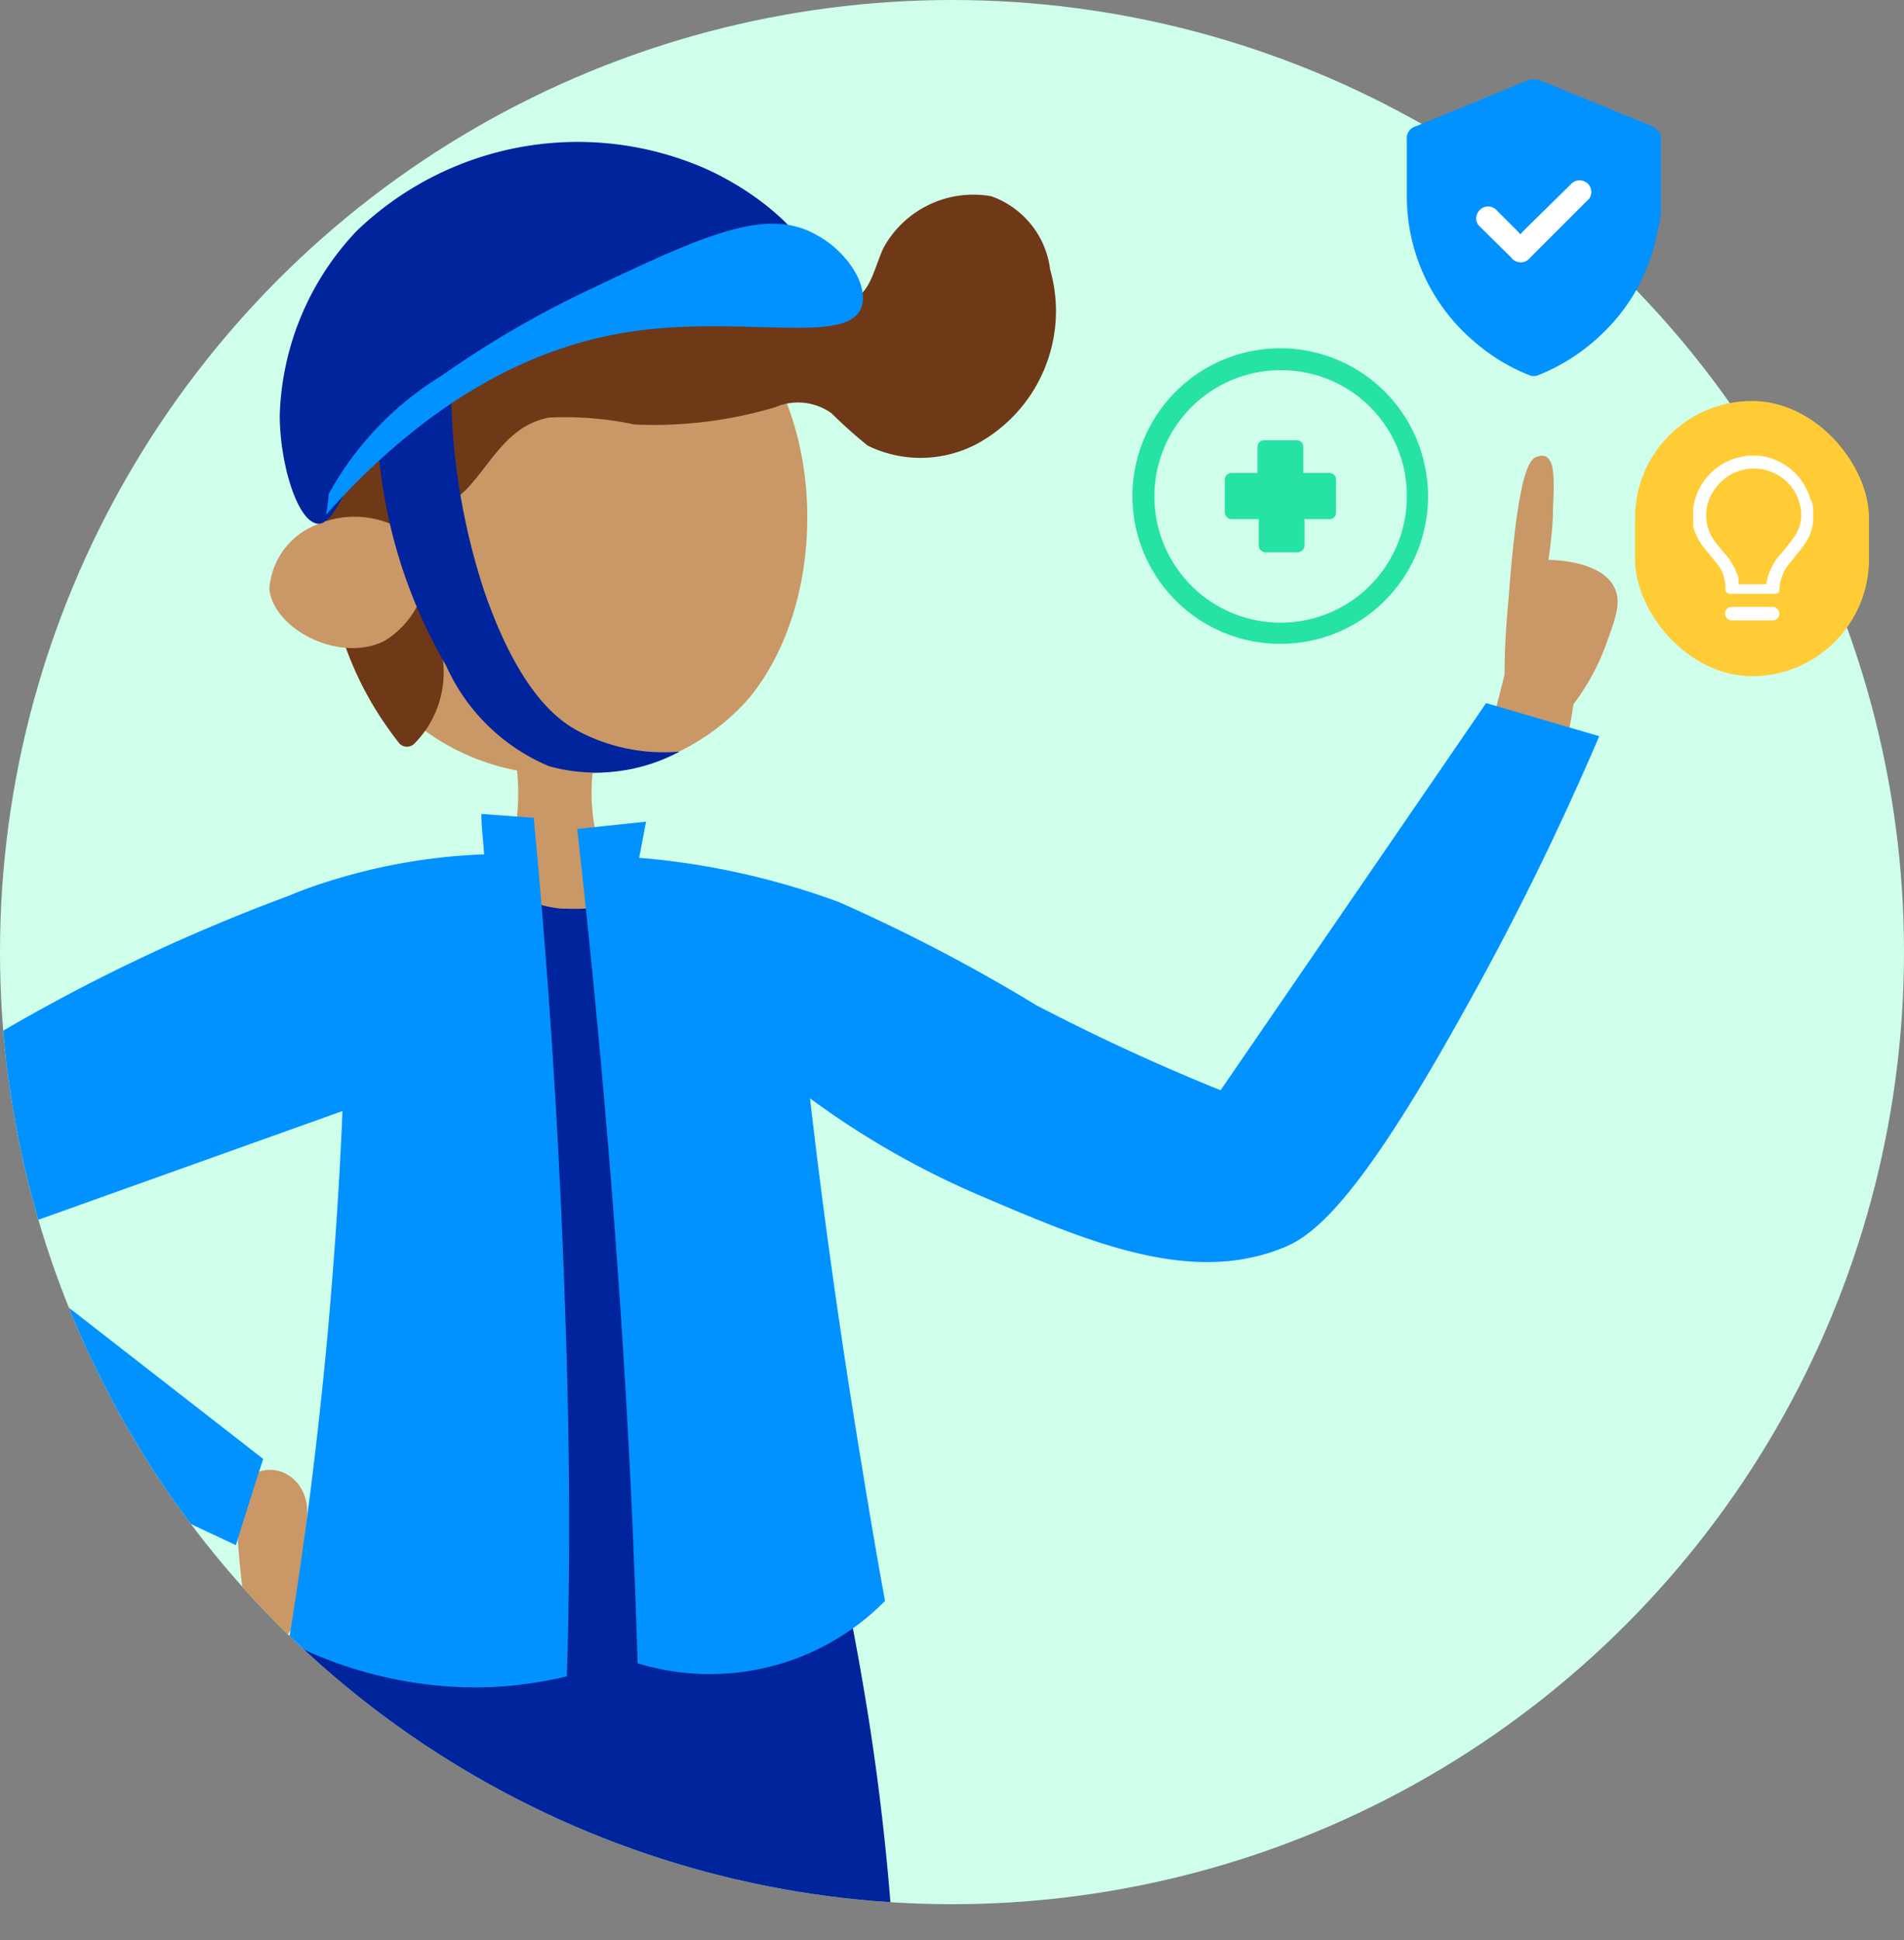<?xml version="1.0" encoding="utf-8"?>
<svg xmlns="http://www.w3.org/2000/svg" xmlns:xlink="http://www.w3.org/1999/xlink" viewBox="0 0 49.48 50.41">
  <rect x="0" y="0" width="49.48" height="50.41" fill="#808080" stroke="none"/>
  <defs>
    <style>.cls-1{fill:none;}.cls-2{fill:#cfffeb;}.cls-3{clip-path:url(#clip-path);}.cls-4{fill:#ca9766;}.cls-5{fill:#00249c;}.cls-6{fill:#6f3817;}.cls-7{fill:#0192ff;}.cls-8{fill:#fff;}.cls-9{fill:#27e2a5;}.cls-10{fill:#ffcc36;}</style>
    <clipPath id="clip-path">
      <circle class="cls-1" cx="24.74" cy="24.74" r="24.74"/>
    </clipPath>
  </defs>
  <g id="Layer_1" data-name="Layer 1">
    <circle class="cls-2" cx="24.74" cy="24.74" r="24.74"/>
    <g class="cls-3">
      <path class="cls-4" d="M7.87,38.76a1,1,0,0,0-.57-.52.87.87,0,0,0-.56,0l-.45,0c0,.21,0,.44,0,.69A8.09,8.09,0,0,1,6.18,40c.05.76.13,1.38.2,1.84,0,.3.11.63.36.77a.63.63,0,0,0,.55,0c.45-.16.54-1.18.69-3.2A1.23,1.23,0,0,0,7.87,38.76Z"/>
      <polygon class="cls-5" points="11.65 24.12 13.04 23.03 17.76 23.25 18.13 41.36 12.36 41.87 11.65 24.12"/>
      <path class="cls-4" d="M13.4,19.73a6,6,0,0,1-.11,2.34l-.56.72a3.26,3.26,0,0,0,1.84.82c.43,0,1.17.09,1.56-.41a1.41,1.41,0,0,0,.19-1.13.87.87,0,0,1-.66-.15c-.1-.09-.22-.25-.27-.92a5.11,5.11,0,0,1,.07-1.35Z"/>
      <path class="cls-4" d="M10.91,8.43c-2.17,2-3,6.44-1.18,9.24a5.94,5.94,0,0,0,5.35,2.43,5.72,5.72,0,0,0,4.42-2c2.06-2.56,1.95-7.21-.21-9.51A5.76,5.76,0,0,0,14.61,7,5.68,5.68,0,0,0,10.91,8.43Z"/>
      <path class="cls-5" d="M21.49,39.2a11.91,11.91,0,0,1-11.73-.32l-1.88,4a25.07,25.07,0,0,0,5.81,4,24.71,24.71,0,0,0,9.45,2.55c-.13-1.61-.33-3.34-.63-5.17S21.87,40.76,21.49,39.2Z"/>
      <path class="cls-6" d="M27.29,7A2.32,2.32,0,0,0,25.76,5.1,2.66,2.66,0,0,0,23,6.37c-.29.49-.41,1.71-1.23,1.31a5.9,5.9,0,0,0-1.06-.47A6,6,0,0,0,18.92,7a19.66,19.66,0,0,0-2.86.39,20.19,20.19,0,0,1-2.8.22,6.16,6.16,0,0,0-1.6.15A3.67,3.67,0,0,0,10,8.94a7.36,7.36,0,0,0-1.53,4.57,8.78,8.78,0,0,0,1.42,5.13c.16.24.32.47.5.69a.27.27,0,0,0,.37,0,2.62,2.62,0,0,0,.64-2.67c-.34-1.08-.8-2.14-1.25-3.19a2.58,2.58,0,0,0,2.12-.92c.57-.66,1-1.51,2-1.7a8.77,8.77,0,0,1,2.22.18,11.05,11.05,0,0,0,3.66-.45,1.49,1.49,0,0,1,1.46.16,12.51,12.51,0,0,0,.94.84,3.13,3.13,0,0,0,2.9-.08A3.93,3.93,0,0,0,27.29,7Z"/>
      <path class="cls-4" d="M10.78,14a2.43,2.43,0,0,0-2.54-.37A1.93,1.93,0,0,0,7,15.31c.12,1.06,1.85,1.93,3,1.34a2.37,2.37,0,0,0,1.1-1.72Z"/>
      <path class="cls-5" d="M12.59,15.38c.9,2.59,1.89,3.3,2.35,3.57a4.75,4.75,0,0,0,2.72.58,4.59,4.59,0,0,1-3.39.38,5.09,5.09,0,0,1-2.68-2.62,13.27,13.27,0,0,1-1.8-6.8,2.67,2.67,0,0,1,2-2.08A17.31,17.31,0,0,0,12.59,15.38Z"/>
      <path class="cls-5" d="M21,6.92c.23-.61-1.3-2-2.91-2.64A8.29,8.29,0,0,0,9.27,6a7.27,7.27,0,0,0-2,4.79c0,1.25.46,2.79,1,2.82.35,0,.55-.62,1.09-1.45a9.57,9.57,0,0,1,2.84-2.66,13.16,13.16,0,0,1,5.14-2.06C19.53,7,20.78,7.43,21,6.92Z"/>
      <path class="cls-7" d="M21.21,6.1c-1.29-.73-2.89,0-5.86,1.41a25.86,25.86,0,0,0-3.87,2.25,8.29,8.29,0,0,0-2.94,3.08h0s0,.17-.07.54c3-3.38,5.8-4.4,7.72-4.73C19.14,8.15,22,9,22.38,8,22.6,7.42,22,6.52,21.21,6.1Z"/>
      <path class="cls-7" d="M4.83,39.54l1.3.61c.23-.75.47-1.5.71-2.24l-5.14-4A25.81,25.81,0,0,0,4.83,39.54Z"/>
      <path class="cls-7" d="M14.68,33.88c-.15-4.42-.43-8.64-.81-12.63l-1.36-.1c0,.35.05.7.07,1.05a15.29,15.29,0,0,0-3.91.66,12,12,0,0,0-1.2.43A47.29,47.29,0,0,0,0,26.83a23.37,23.37,0,0,0,.9,4.9l8-2.86q-.12,2.86-.4,5.95-.39,4.14-1,7.85a10.71,10.71,0,0,0,5.23,1.17,10.58,10.58,0,0,0,2-.28C14.83,40.45,14.8,37.22,14.68,33.88Z"/>
    </g>
    <path class="cls-4" d="M39.12,20.39a2.37,2.37,0,0,1-.41-1.32l.39-1.54c0-1,.09-1.75.13-2.31.23-2.84.49-3.32.74-3.36a.3.3,0,0,1,.2,0c.21.12.23.49.19,1.31q0,.55-.12,1.38c.06,0,1.38,0,1.72.73.19.4,0,.84-.25,1.54a6,6,0,0,1-.82,1.48,16.23,16.23,0,0,1-.36,1.75c-.2.77-.3.95-.46,1C39.76,21.2,39.31,20.67,39.12,20.39Z"/>
    <path class="cls-7" d="M16.57,43.22A6.4,6.4,0,0,0,23,41.6c-.22-1.19-.42-2.39-.62-3.61q-.8-4.85-1.33-9.45a22,22,0,0,0,4.45,2.54c2.76,1.18,5.37,2.29,7.75,1.38.72-.27,1.84-.88,4.69-6a74.48,74.48,0,0,0,3.62-7.33l-2.94-.86-6.9,10.06c-1.29-.52-2.93-1.24-4.79-2.21a44.33,44.33,0,0,0-5.13-2.68,19.66,19.66,0,0,0-5.19-1.15l.18-.94L15,21.54C15.61,27,16.1,32.69,16.39,38.6Q16.5,40.92,16.57,43.22Z"/>
    <g id="PSV8SN.tif">
      <path class="cls-7" d="M39.92,9.77H39.8a4.91,4.91,0,0,1-1.53-.93,4.94,4.94,0,0,1-1.71-3.79c0-.48,0-1,0-1.42a.32.32,0,0,1,.24-.35L39.67,2.1a.5.5,0,0,1,.38,0l2.84,1.16a.44.44,0,0,1,.27.25V5.34s0,0,0,.06,0,.35-.07.53a4.89,4.89,0,0,1-1.41,2.7A5.1,5.1,0,0,1,39.92,9.77Z"/>
      <path class="cls-8" d="M39.51,6.09,39.59,6l1.23-1.21a.3.3,0,0,1,.32-.09.3.3,0,0,1,.16.46.46.46,0,0,1-.07.07L39.77,6.69a.31.31,0,0,1-.5,0l-.81-.8a.28.28,0,0,1-.08-.31.31.31,0,0,1,.24-.21.3.3,0,0,1,.28.1l.55.55Z"/>
    </g>
    <path class="cls-9" d="M33.31,16.73a3.84,3.84,0,1,1,3.8-3.84A3.83,3.83,0,0,1,33.31,16.73Zm0-7.11a3.28,3.28,0,1,0,3.25,3.27A3.26,3.26,0,0,0,33.31,9.62Z"/>
    <polygon class="cls-9" points="34.58 12.46 33.73 12.46 33.73 11.6 32.88 11.6 32.88 12.46 32.03 12.46 32.03 13.32 32.88 13.32 32.88 14.18 33.73 14.18 33.73 13.32 34.58 13.32 34.58 12.46"/>
    <path class="cls-9" d="M33.73,14.35h-.85a.18.18,0,0,1-.17-.17v-.69H32a.18.18,0,0,1-.17-.17v-.86a.18.18,0,0,1,.17-.17h.68V11.6a.17.17,0,0,1,.17-.16h.85a.17.17,0,0,1,.17.16v.69h.68a.17.17,0,0,1,.17.17v.86a.17.17,0,0,1-.17.17H33.9v.69A.18.18,0,0,1,33.73,14.35ZM33.05,14h.51v-.69a.18.18,0,0,1,.17-.17h.69v-.52h-.69a.17.17,0,0,1-.17-.17v-.69h-.51v.69a.17.17,0,0,1-.17.17H32.2v.52h.68a.18.18,0,0,1,.17.17Z"/>
    <rect class="cls-10" x="42.49" y="10.42" width="6.08" height="7.15" rx="3.04"/>
    <rect class="cls-8" x="44.83" y="15.77" width="1.41" height="0.35" rx="0.17"/>
    <path class="cls-8" d="M46.24,15.41a1.15,1.15,0,0,1,.29-.8c.11-.14.23-.28.34-.43a1.24,1.24,0,0,0,.25-.64.06.06,0,0,1,0,0v-.25c0-.1,0-.21-.07-.31a1.57,1.57,0,0,0-1.35-1.14h-.3l-.31.07A1.59,1.59,0,0,0,44,13.21a.06.06,0,0,1,0,0v.25a1.7,1.7,0,0,1,0,.22,1.58,1.58,0,0,0,.33.61l.3.37a1,1,0,0,1,.21.67h0a.12.12,0,0,0,.11.1h1.19a.11.11,0,0,0,.11-.11m0,.11M46.59,14c-.09.13-.19.25-.29.37a1.52,1.52,0,0,0-.4.81h-.72l0-.15a1.66,1.66,0,0,0-.39-.68l-.21-.26a1.14,1.14,0,0,1,0-1.4,1.23,1.23,0,0,1,2.22.55A1,1,0,0,1,46.59,14Z"/>
  </g>
</svg>